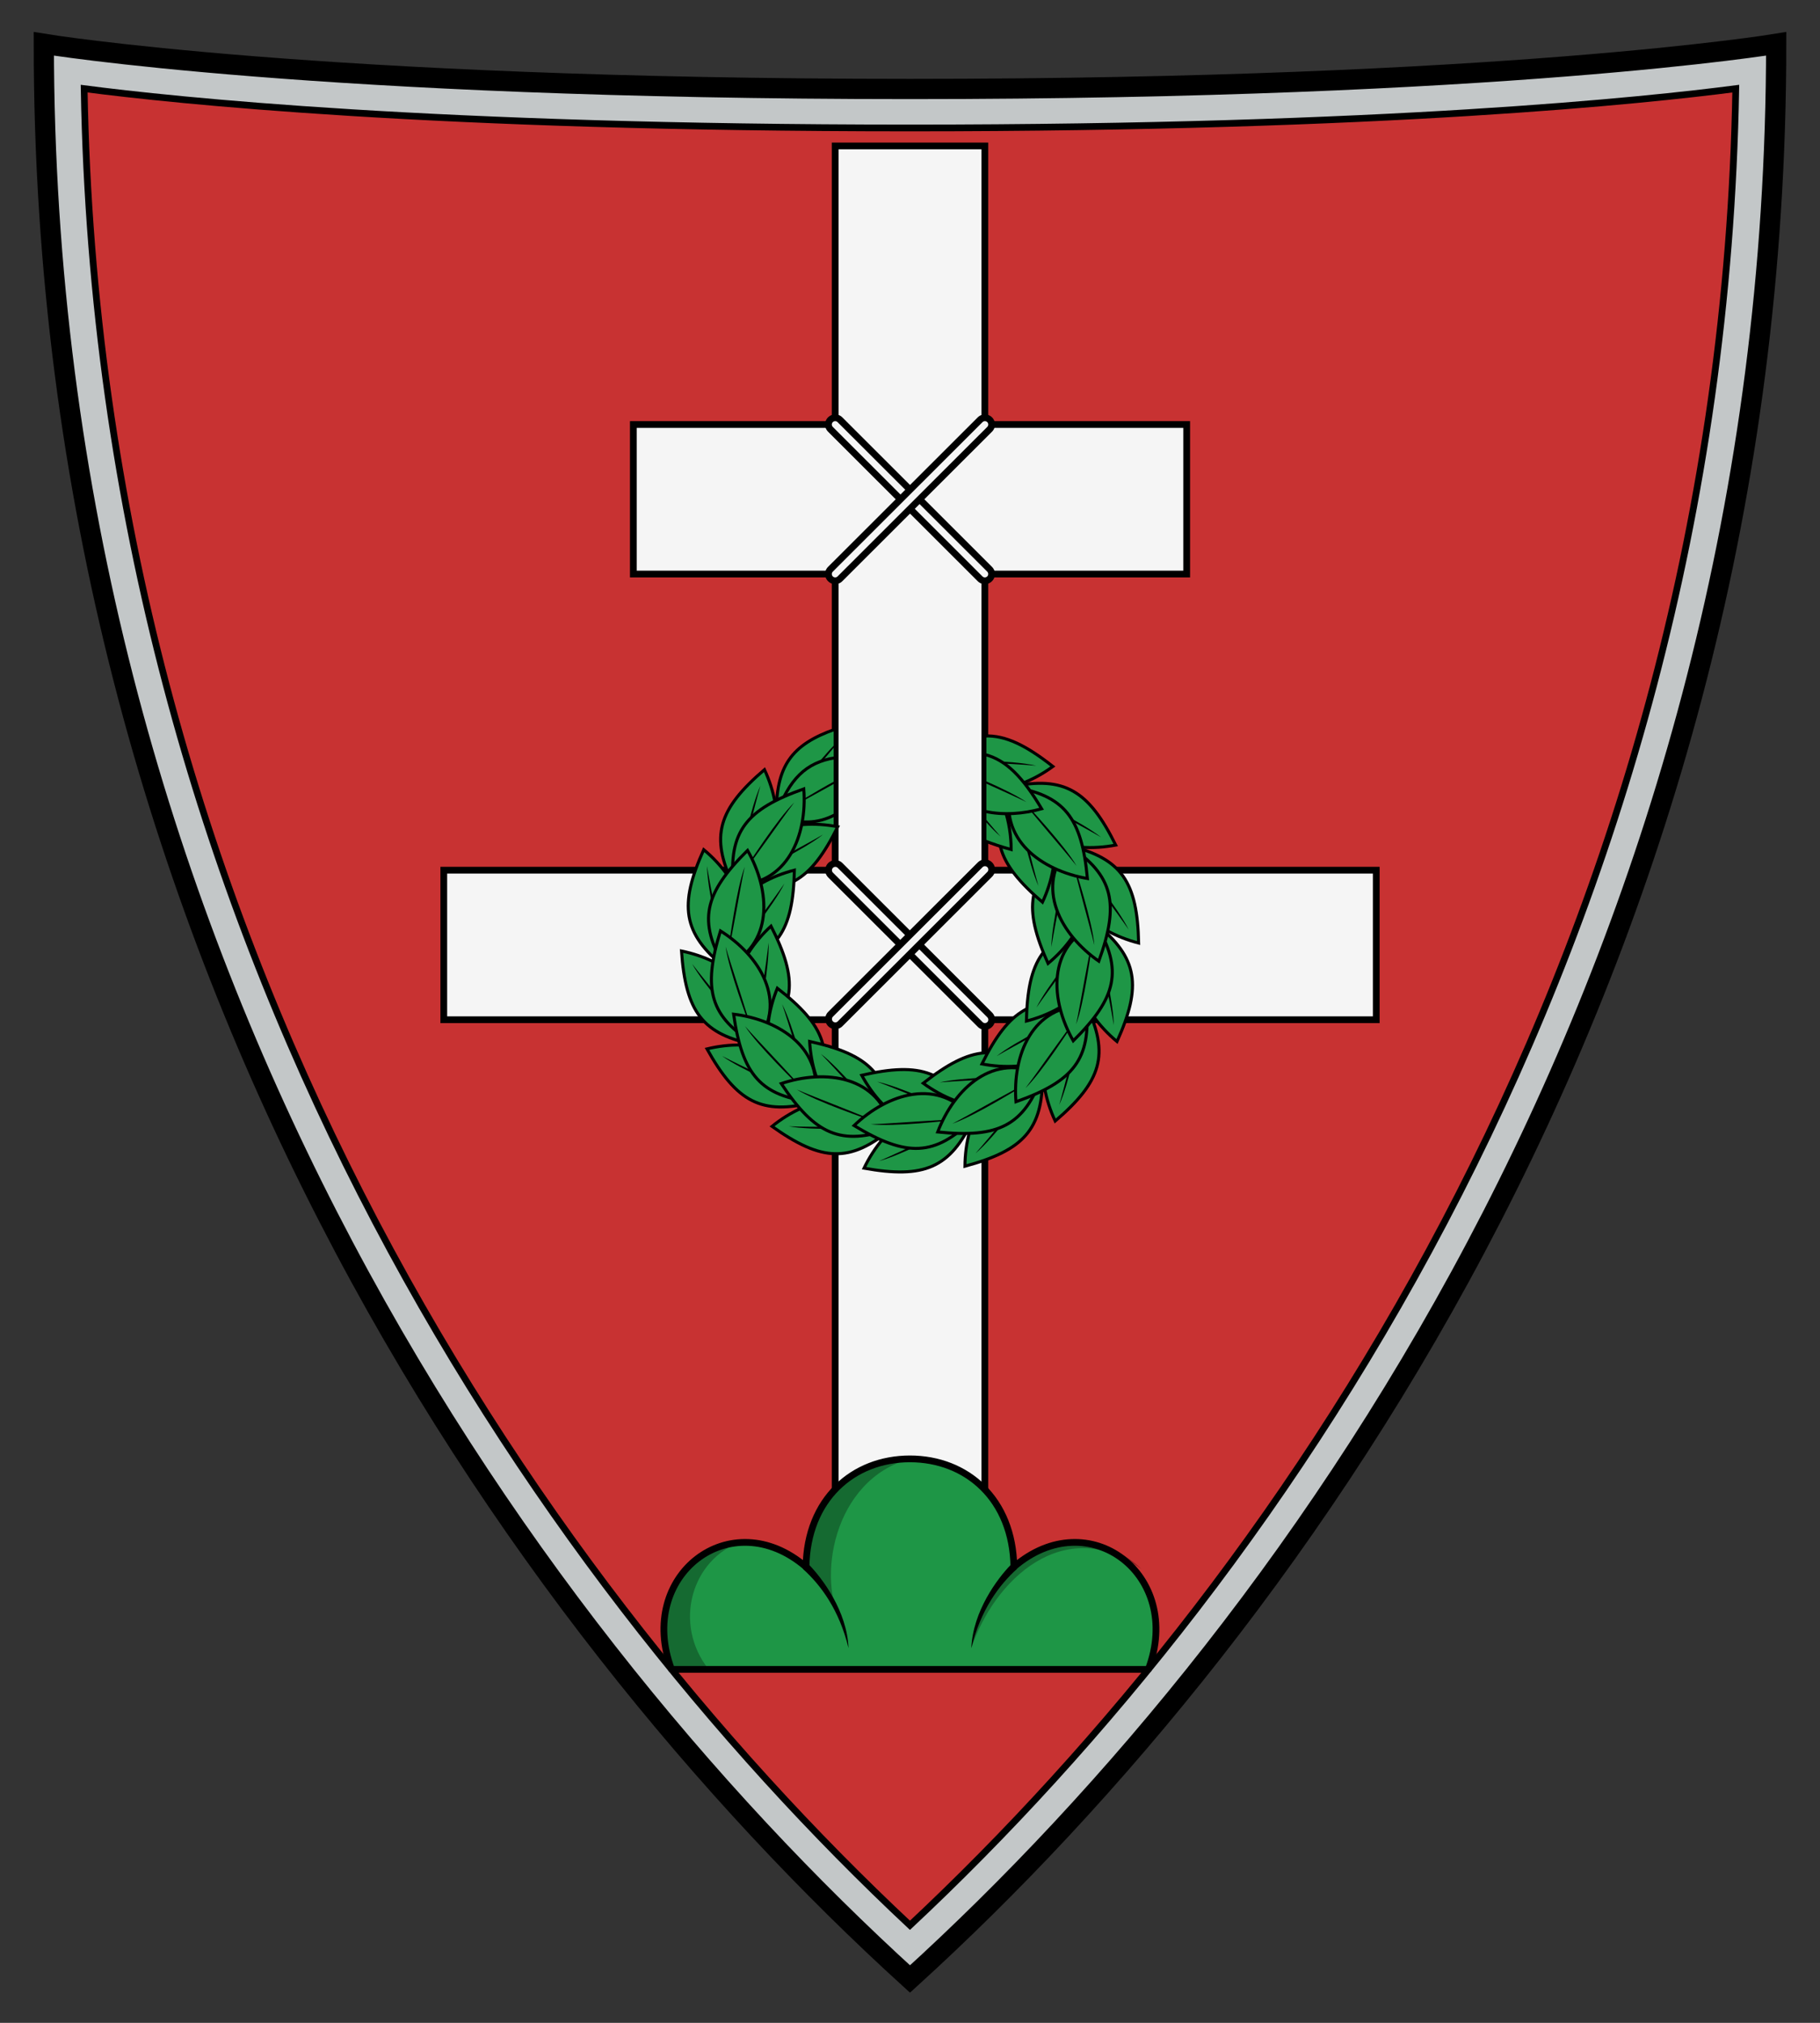 <svg xmlns="http://www.w3.org/2000/svg" height="300" width="270"><rect width="100%" height="100%" fill="#333333" stroke="none"/><path d="M135 13.198c-88.01 0-128.5-6.699-128.5-6.699 0 134.61 69.585 233.44 128.5 287 58.91-53.55 128.5-152.38 128.5-287 0 0-40.49 6.699-128.5 6.699z" fill="#c3c7c8"/><g stroke="#000"><path stroke-width="3" d="M135 13.198c-88.01 0-128.5-6.699-128.5-6.699 0 134.61 69.585 233.44 128.5 287 58.915-53.557 128.5-152.39 128.5-287 0 0-40.49 6.699-128.5 6.699z" fill="none"/><path d="M12.484 13.146c2.214 126.29 66.387 219.85 122.51 272.39 56.13-52.54 120.3-146.1 122.51-272.39-13.211 1.718-51.711 5.832-122.51 5.832-70.8 0-109.3-4.114-122.51-5.832z" fill="#c83232"/><path d="M123.9 21.647v41.31H93.957v22.177H123.9v43.921H65.837v22.177H123.9v88.505h22.205v-88.505h58.063v-22.177h-58.063V85.134h29.943V62.957h-29.943v-41.31z" fill="#f5f5f5"/><g stroke-linecap="round"><path stroke-width="3" d="m123.92 129.06 22.2 22.17" fill="none"/><path stroke-width="2" d="m123.92 151.23 22.2-22.17" fill="none"/><path stroke-linejoin="round" d="M134.99 216.36c-8.424 0-15.271 5.97-15.417 16.027-11.14-9.583-25.2 1.239-19.95 15.193h70.736c5.25-13.954-8.81-24.776-19.95-15.193-.145-10.057-6.994-16.027-15.419-16.027z" fill="#1e9646"/><path stroke="#f5f5f5" d="m123.92 129.06 22.2 22.17" fill="none"/></g></g><g fill-rule="evenodd"><path d="M134.99 216.36c-8.422 0-15.269 5.977-15.418 16.027 1.985 2.67 4.37 4.417 5.565 8.913-4.195-6.995-1.5-21.897 9.853-24.941zm-24.86 12.229c-7.831.066-13.736 9.364-10.507 18.992h5.511c-5.326-6.693-2.6-16.436 4.997-18.993zm49.719 0c-3.463.467-6.309 1.103-9.442 3.798-3.58 3.559-6.12 8.468-6.308 12.048 3.306-10.015 13.715-20.074 25.236-11.734-3.252-3.3-8.326-4.268-9.487-4.112z" fill-opacity=".294"/><path style="color-rendering:auto;text-decoration-color:#000;color:#000;isolation:auto;mix-blend-mode:normal;shape-rendering:auto;solid-color:#000;block-progression:tb;text-decoration-line:none;image-rendering:auto;text-indent:0;text-transform:none;text-decoration-style:solid" d="m120.02 232.06-.896.632c2.652 2.398 5.369 6.046 6.757 11.732-.23-5.493-3.879-10.327-5.86-12.363zM149.96 232.06l.896.632c-2.652 2.398-5.369 6.046-6.756 11.732.23-5.493 3.878-10.327 5.86-12.363z"/><path stroke="#000" stroke-width=".448" d="M123.5 116.1c-3.21-.06-6.25 1.26-8.33 4.7 3.27 2.46 5.95 3.55 8.73 3.3v-7.97c-.13-.01-.26-.03-.4-.03z" fill="#1e9646"/><path stroke="#000" stroke-width=".448" d="M123.9 108.15c-6.54 2.29-8.78 5.53-8.73 12.65 4 .38 6.86-1.27 8.73-3.87v-8.78z" fill="#1e9646"/><path d="M123.9 110.36c-2.68 2.72-6.21 7.41-7.69 9.3 1.91-2.03 5.39-6.32 7.69-9.03v-.27z"/><path stroke="#000" stroke-width=".448" d="M123.9 112.38c-4.38.7-6.8 3.18-8.73 8.42 3.26 1.6 6.23 1.35 8.73.02v-8.44z" fill="#1e9646"/><path d="M123.9 115.81c-2.86 1.55-5.87 3.42-7.36 4.3 1.77-.85 4.68-2.47 7.36-3.96v-.34z"/><path stroke="#000" stroke-width=".448" d="M124.28 122.61c-4.017 8.09-7.606 10.286-15.484 8.662.807-8 8.73-9.959 15.484-8.662z" fill="#1e9646"/><path d="M122.09 123.77c-2.764 2.206-9.493 5.444-11.978 6.707 2.8-1.756 9.315-5.136 11.978-6.707z"/><path stroke="#000" stroke-width=".448" d="M113.41 114.14c-6.86 5.874-8.113 9.892-4.61 17.132 7.56-2.74 7.52-10.902 4.61-17.132z" fill="#1e9646"/><path d="M112.81 116.54c-1.463 3.22-2.956 10.537-3.572 13.255 1.017-3.145 2.7-10.288 3.572-13.255z"/><path stroke="#000" stroke-width=".448" d="M119.24 117c-8.562 3.037-11.172 6.323-10.44 14.268 8.108.115 10.972-7.468 10.44-14.268z" fill="#1e9646"/><path d="M117.82 119.02c-2.525 2.472-6.534 8.733-8.082 11.037 2.077-2.56 6.205-8.592 8.082-11.037z"/><path stroke="#000" stroke-width=".448" d="M117.85 129.05c-.188 9.03-2.5 12.546-10.319 14.433-2.678-7.582 3.657-12.73 10.319-14.433z" fill="#1e9646"/><path d="M116.37 131.03c-1.561 3.174-6.27 8.97-7.98 11.17 1.786-2.781 6.24-8.614 7.98-11.17z"/><path stroke="#000" stroke-width=".448" d="M104.4 126.01c-3.705 8.237-3.126 12.405 3.126 17.464 5.673-5.699 2.16-13.067-3.126-17.464z" fill="#1e9646"/><path d="M104.89 128.44c.048 3.537 1.814 10.792 2.414 13.514-.42-3.278-1.939-10.459-2.414-13.514z"/><path stroke="#000" stroke-width=".448" d="M110.9 126.12c-6.453 6.395-7.414 10.48-3.368 17.356 7.385-3.35 6.746-11.431 3.368-17.356z" fill="#1e9646"/><path d="M110.48 128.55c-1.232 3.312-2.192 10.684-2.61 13.429.789-3.2 1.954-10.417 2.61-13.429z"/><path stroke="#000" stroke-width=".448" d="M114.38 137.35c4.104 8.046 3.73 12.237-2.269 17.596-5.944-5.415-2.796-12.946 2.269-17.596z" fill="#1e9646"/><path d="M114.02 139.8c.125 3.535-1.284 10.868-1.75 13.616.258-3.295 1.425-10.541 1.75-13.616z"/><path stroke="#000" stroke-width=".448" d="M101.1 141.04c.63 9.01 3.11 12.409 11.012 13.911 2.304-7.704-4.275-12.536-11.012-13.911z" fill="#1e9646"/><path d="M102.68 142.95c1.714 3.094 6.701 8.652 8.517 10.767-1.92-2.69-6.653-8.299-8.517-10.767z"/><path stroke="#000" stroke-width=".448" d="M106.88 138.06c-2.663 8.686-1.578 12.74 5.238 16.886 4.924-6.444.54-13.262-5.238-16.886z" fill="#1e9646"/><path d="M107.65 140.4c.48 3.501 3.12 10.451 4.049 13.067-.818-3.193-3.203-10.103-4.049-13.067z"/><path stroke="#000" stroke-width=".448" d="M115.32 146.56c7.142 5.528 8.59 9.48 5.45 16.884-7.686-2.363-8.05-10.518-5.45-16.884z" fill="#1e9646"/><path d="M116.03 148.93c1.62 3.144 3.472 10.378 4.221 13.063-1.17-3.091-3.204-10.143-4.221-13.063z"/><path stroke="#000" stroke-width=".448" d="M104.88 155.56c4.41 7.881 8.104 9.899 15.892 7.888-1.2-7.95-9.211-9.516-15.892-7.888z" fill="#1e9646"/><path d="M107.12 156.61c2.87 2.067 9.75 4.97 12.294 6.108-2.884-1.615-9.557-4.67-12.294-6.108z"/><path stroke="#000" stroke-width=".448" d="M108.83 150.41c1.295 8.992 4.004 12.197 11.937 13.041 1.706-7.928-5.166-12.226-11.937-13.041z" fill="#1e9646"/><path d="M110.53 152.19c1.928 2.962 7.278 8.123 9.233 10.094-2.1-2.54-7.204-7.773-9.233-10.094z"/><path stroke="#000" stroke-width=".448" d="M120.11 154.45c8.822 1.937 11.823 4.887 12.156 12.923-7.958 1.156-11.778-6.058-12.156-12.923z" fill="#1e9646"/><path d="M121.77 156.29c2.81 2.147 7.582 7.891 9.41 9.996-2.383-2.291-7.24-7.792-9.41-9.996z"/><path stroke="#000" stroke-width=".448" d="M114.53 167.05c7.361 5.233 11.563 5.474 17.739.322-4.49-6.67-12.399-4.655-17.739-.322z" fill="#1e9646"/><path d="M117.01 167.04c3.479.64 10.939.315 13.726.254-3.298-.224-10.636-.127-13.726-.254z"/><path stroke="#000" stroke-width=".448" d="M115.9 160.7c5.021 7.571 8.842 9.307 16.372 6.672-1.853-7.895-9.904-8.836-16.372-6.672z" fill="#1e9646"/><path d="M118.2 161.58c3.01 1.85 10.056 4.223 12.667 5.167-2.986-1.395-9.84-3.939-12.667-5.167z"/><path stroke="#000" stroke-width=".448" d="M127.84 159.47c8.803-2.022 12.777-.638 16.515 6.484-6.699 4.448-13.237-.44-16.515-6.484z" fill="#1e9646"/><path d="M130.12 160.42c3.459.74 10.228 3.891 12.78 5.013-3.133-1.053-9.877-3.949-12.78-5.013z"/><path stroke="#000" stroke-width=".448" d="M128.18 173.25c8.892 1.583 12.793.004 16.173-7.294-6.911-4.11-13.199 1.094-16.173 7.294z" fill="#1e9646"/><path d="M130.42 172.19c3.418-.91 10.023-4.393 12.516-5.64-3.077 1.207-9.67 4.433-12.516 5.64z"/><path stroke="#000" stroke-width=".448" d="M126.7 166.93c7.777 4.697 11.972 4.632 17.653-.97-5.051-6.344-12.731-3.752-17.653.97z" fill="#1e9646"/><path d="M129.16 166.74c3.513.386 10.896-.482 13.66-.746-3.296.016-10.579.647-13.66.746z"/><path stroke="#000" stroke-width=".448" d="M136.96 160.65c7.097-5.586 11.282-6.032 17.702-1.187-4.159 6.882-12.158 5.254-17.702 1.187z" fill="#1e9646"/><path d="M139.43 160.53c3.443-.808 10.911-.848 13.697-.923-3.283.385-10.617.646-13.697.923z"/><path stroke="#000" stroke-width=".448" d="M143.15 172.96c8.717-2.365 11.57-5.458 11.511-13.501-8.005-.766-11.469 6.625-11.511 13.501z" fill="#1e9646"/><path d="M144.72 171.05c2.702-2.282 7.188-8.252 8.91-10.443-2.267 2.405-6.85 8.137-8.91 10.443z"/><path stroke="#000" stroke-width=".448" d="M139.11 167.88c9.038.927 12.804-.923 15.549-8.414-7.276-3.58-13.114 2.043-15.549 8.414z" fill="#1e9646"/><path d="M141.26 166.66c3.341-1.15 9.647-5.088 12.034-6.506-2.974 1.421-9.29 5.102-12.034 6.506z"/><path stroke="#000" stroke-width=".448" d="M145.67 157.79c4.017-8.09 7.606-10.286 15.484-8.662-.807 8-8.73 9.959-15.484 8.662z" fill="#1e9646"/><path d="M147.86 156.63c2.764-2.206 9.493-5.444 11.978-6.707-2.8 1.756-9.315 5.136-11.978 6.707z"/><path stroke="#000" stroke-width=".448" d="M156.54 166.26c6.86-5.874 8.113-9.892 4.61-17.132-7.56 2.74-7.52 10.902-4.61 17.132z" fill="#1e9646"/><path d="M157.14 163.86c1.463-3.22 2.956-10.537 3.572-13.255-1.016 3.145-2.7 10.288-3.572 13.255z"/><path stroke="#000" stroke-width=".448" d="M150.72 163.4c8.562-3.037 11.172-6.323 10.44-14.268-8.108-.115-10.972 7.468-10.44 14.268z" fill="#1e9646"/><path d="M152.13 161.38c2.525-2.472 6.534-8.733 8.082-11.037-2.077 2.56-6.205 8.592-8.082 11.037z"/><path stroke="#000" stroke-width=".448" d="M152.27 151.43c.188-9.03 2.5-12.546 10.319-14.433 2.678 7.582-3.657 12.73-10.319 14.433z" fill="#1e9646"/><path d="M153.75 149.45c1.561-3.174 6.27-8.97 7.98-11.17-1.786 2.781-6.24 8.614-7.98 11.17z"/><path stroke="#000" stroke-width=".448" d="M165.71 154.47c3.705-8.237 3.126-12.405-3.126-17.464-5.673 5.699-2.16 13.067 3.126 17.464z" fill="#1e9646"/><path d="M165.23 152.04c-.048-3.537-1.814-10.792-2.414-13.514.42 3.278 1.939 10.459 2.414 13.514z"/><path stroke="#000" stroke-width=".448" d="M159.22 154.36c6.453-6.395 7.414-10.48 3.368-17.356-7.385 3.35-6.746 11.431-3.368 17.356z" fill="#1e9646"/><path d="M159.64 151.93c1.232-3.312 2.192-10.684 2.61-13.429-.789 3.2-1.954 10.417-2.61 13.429z"/><path stroke="#000" stroke-width=".448" d="M155.48 142.89c-3.705-8.237-3.126-12.405 3.126-17.464 5.673 5.699 2.16 13.067-3.126 17.464z" fill="#1e9646"/><path d="M155.97 140.46c.048-3.537 1.814-10.792 2.414-13.514-.42 3.278-1.939 10.459-2.414 13.514z"/><path stroke="#000" stroke-width=".448" d="M168.92 139.86c-.188-9.03-2.5-12.546-10.319-14.433-2.678 7.582 3.657 12.73 10.319 14.433z" fill="#1e9646"/><path d="M167.44 137.87c-1.561-3.174-6.27-8.97-7.98-11.17 1.786 2.781 6.24 8.614 7.98 11.17z"/><path stroke="#000" stroke-width=".448" d="M163.01 142.55c3.084-8.546 2.2-12.647-4.406-17.122-5.233 6.195-1.188 13.219 4.406 17.122z" fill="#1e9646"/><path d="M162.35 140.17c-.31-3.52-2.606-10.591-3.405-13.249.66 3.23 2.705 10.247 3.405 13.249z"/><path stroke="#000" stroke-width=".448" d="M154.65 133.8c-6.86-5.874-8.113-9.892-4.61-17.132 7.56 2.74 7.52 10.902 4.61 17.132z" fill="#1e9646"/><path d="M154.06 131.4c-1.463-3.22-2.956-10.537-3.572-13.255 1.016 3.145 2.7 10.288 3.572 13.255z"/><path stroke="#000" stroke-width=".448" d="M165.52 125.33c-4.017-8.09-7.606-10.286-15.484-8.662.807 8 8.73 9.959 15.484 8.662z" fill="#1e9646"/><path d="M163.34 124.17c-2.764-2.206-9.493-5.444-11.978-6.707 2.8 1.756 9.315 5.136 11.978 6.707z"/><path stroke="#000" stroke-width=".448" d="M161.32 130.29c-.85-9.045-3.398-12.379-11.28-13.614-2.095 7.834 4.557 12.466 11.28 13.614z" fill="#1e9646"/><path d="M159.71 128.42c-1.78-3.053-6.869-8.472-8.725-10.537 1.974 2.64 6.813 8.119 8.725 10.537z"/><path stroke="#000" stroke-width=".448" d="M146.11 115.06v9.65c1.15.45 2.43.88 3.9 1.28-.02-4.07-1.26-8.3-3.9-10.93z" fill="#1e9646"/><path d="M146.11 121.33v.4c.84.94 1.65 1.76 2.33 2.34-.59-.67-1.43-1.66-2.33-2.74z"/><path stroke="#000" stroke-width=".448" d="M146.11 109.15v8.01c3.42.16 7.11-1.3 10.09-3.49-3.98-3.13-7.04-4.64-10.09-4.52z" fill="#1e9646"/><path d="M146.11 112.8v.28c2.91.17 5.91.32 7.62.48-1.84-.44-4.81-.64-7.62-.76z"/><path stroke="#000" stroke-width=".448" d="M146.11 111.9v8.43c2.67.59 5.66.39 8.42-.38-2.79-4.68-5.25-7.23-8.42-8.05z" fill="#1e9646"/><path d="M146.11 115.79v.33c2.39 1.08 4.78 2.15 6.16 2.83-1.42-.97-3.8-2.12-6.16-3.16z"/></g><g stroke-linecap="round" fill="none"><path stroke="#000" stroke-width="3" d="m123.92 151.13 22.2-22.17M123.9 62.957l22.205 22.177"/><path stroke="#f5f5f5" d="m123.92 151.13 22.2-22.17M123.9 62.957l22.205 22.177"/></g><g stroke-linecap="round" fill="none"><path stroke="#000" stroke-width="3" d="m123.9 85.134 22.21-22.177"/><path stroke="#f5f5f5" d="m123.9 85.134 22.21-22.177"/></g></svg>
